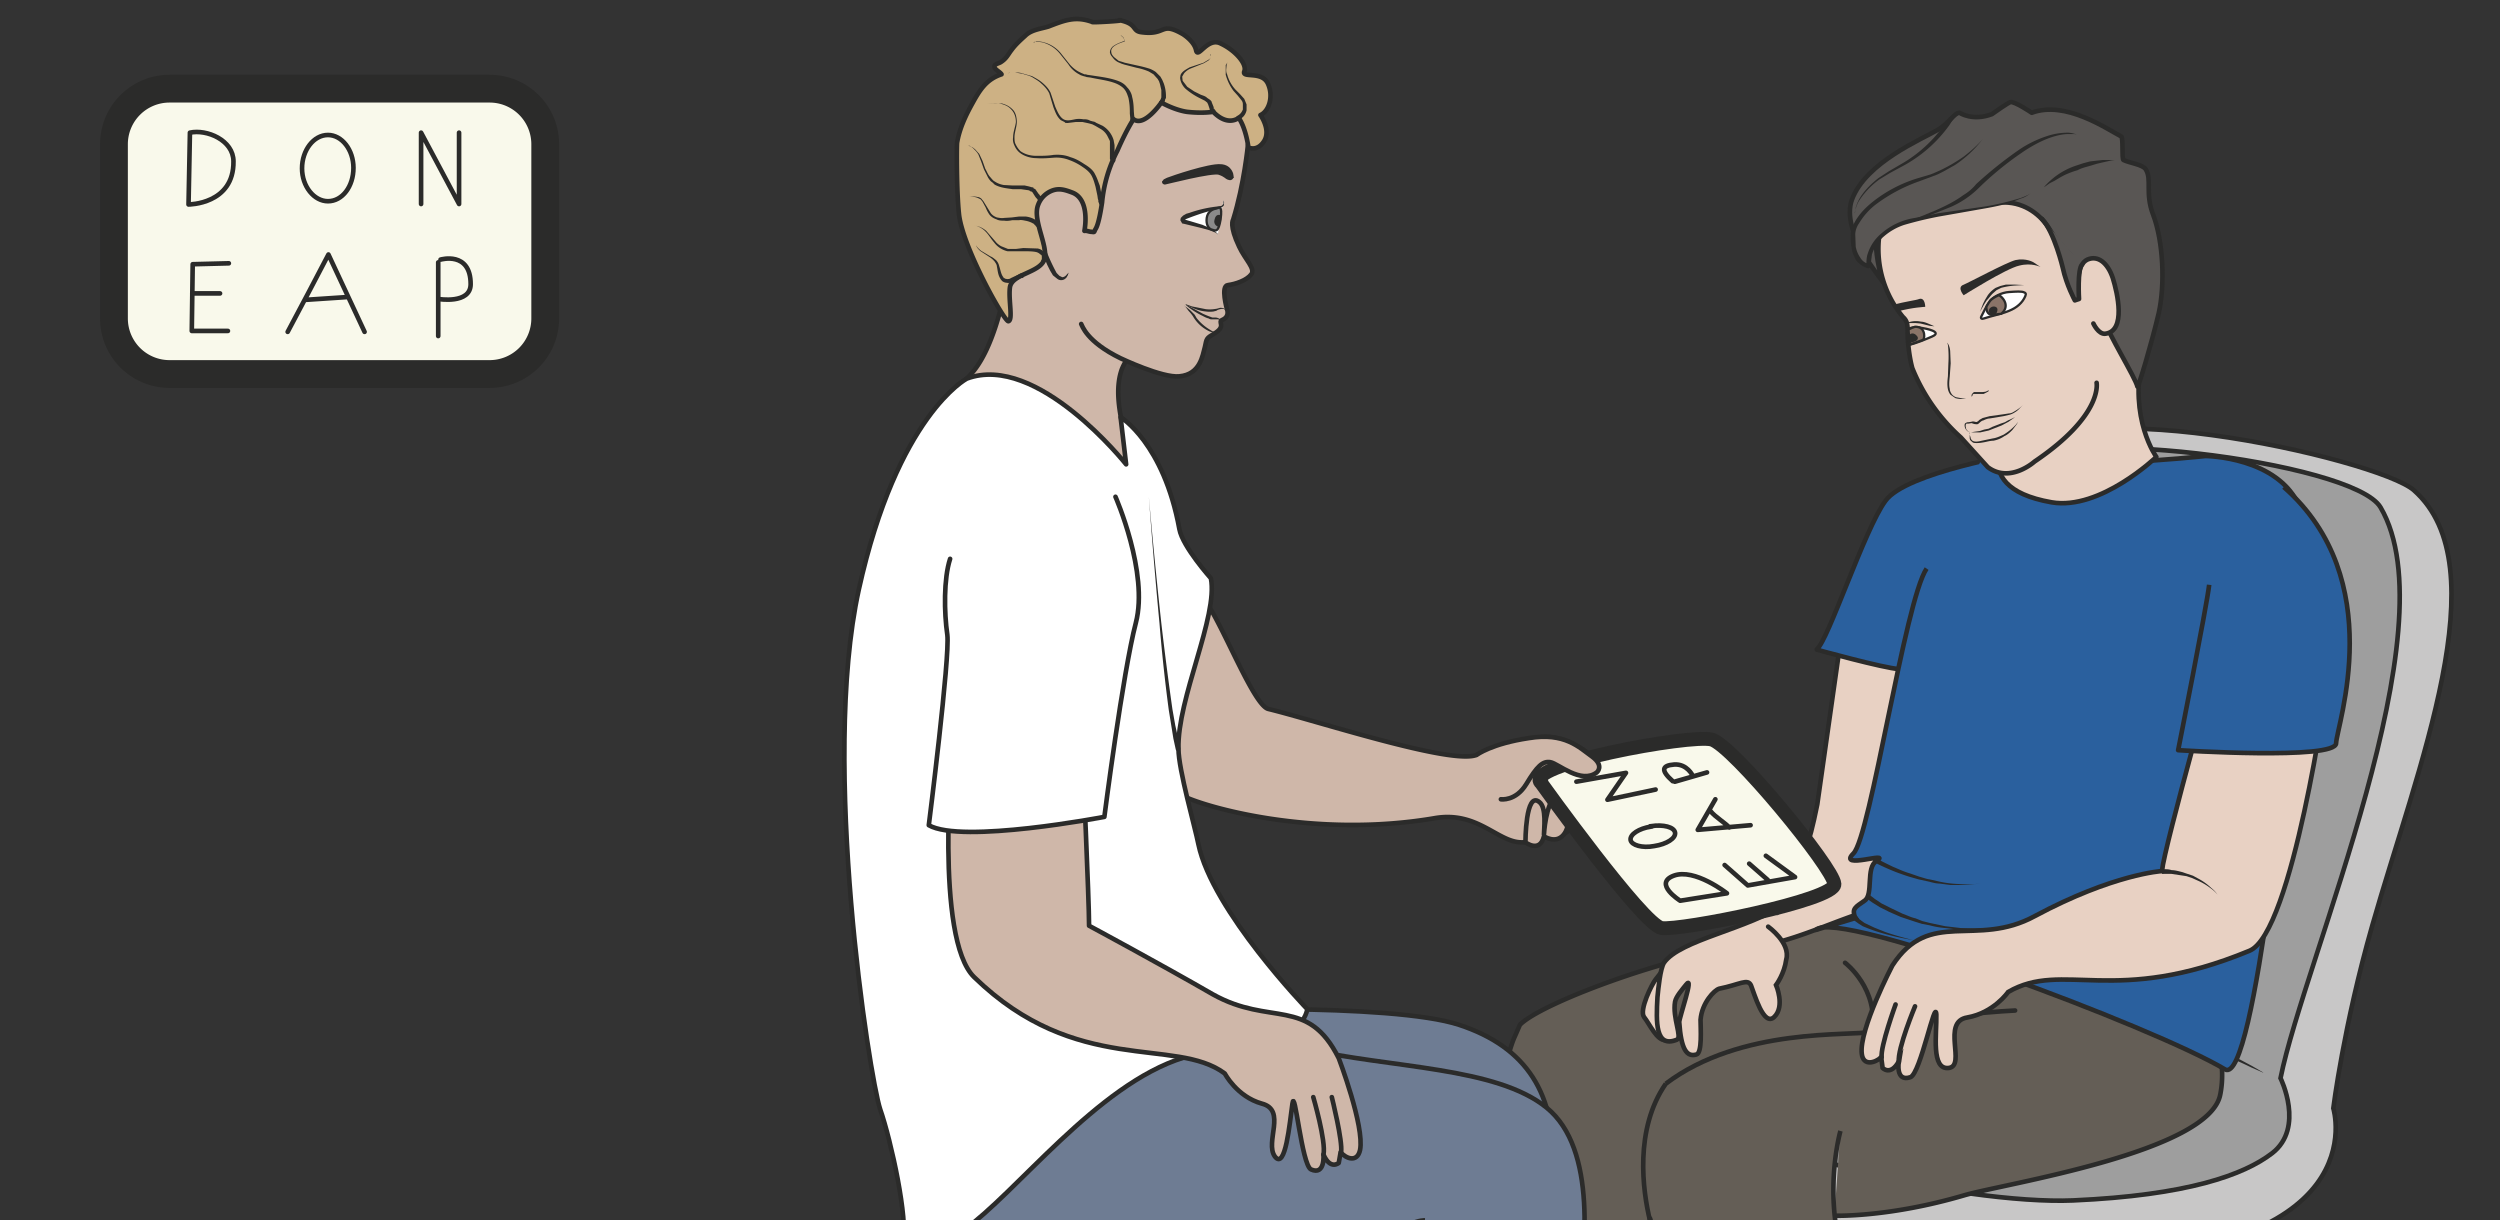 <svg xmlns="http://www.w3.org/2000/svg" viewBox="0 0 674.6 329.3"><rect x="0" y="0" width="674.6" height="329.3" fill="#333333" stroke="none"/><defs><clipPath id="a"><path d="M0 263.5h539.7V0H0v263.5z"/></clipPath><clipPath id="b"><path d="M0 263.5h539.7V0H0v263.5z"/></clipPath><clipPath id="c"><path d="M0 263.5h539.7V0H0v263.5z"/></clipPath><clipPath id="d"><path d="M0 263.5h539.7V0H0v263.5z"/></clipPath><clipPath id="e"><path d="M0 263.5h539.7V0H0v263.5z"/></clipPath><clipPath id="f"><path d="M0 263.5h539.7V0H0v263.5z"/></clipPath><clipPath id="g"><path d="M0 263.5h539.7V0H0v263.5z"/></clipPath></defs><g clip-path="url(#a)" transform="matrix(1.25 0 0 -1.25 0 329.3)"><path d="M417.2-99.6c-4.1 6 8.2 12 8.2 21.5v74.5c0 9.5 3.7 17.2 8.3 17.2h9.1c4.6 0 8.4-7.7 8.4-17.2v-74.5c0-9.5 10-20.3 6.1-23.8" fill="#5c5c5b"/><path d="M417.2-99.6l-.4.6c-.2.4-.5 1-.5 2s.4 2 1 3.2c.6 1.2 1.5 2.4 2.5 3.8l3.2 4.6c1 1.8 2 3.8 2.2 6.2v3.6a9168.4 9168.4 0 000 12.3l-.2 39.9V-1c.4 3.8 1.2 7.8 3.3 11.2.5.9 1.1 1.7 1.9 2.4.8.6 1.7 1.2 2.8 1.3l.8.1H443.3c.3 0 .5 0 .8-.2.3 0 .6-.1.8-.3 2-1 3.1-2.7 4-4.4a28 28 0 002.7-11.4v-22.5l-.2-39.9V-73v-3.9a20.5 20.5 0 012-10l2.3-5c1.4-3.1 2.5-5.6 2.5-7.5 0-1-.2-1.6-.4-2l-.5-.5.5.5c.2.4.5 1 .4 2 0 1.8-1.2 4.3-2.7 7.4l-2.3 5.1a20.9 20.9 0 00-2.2 10v4l-.1 8.3-.2 39.9v22.4a27 27 0 01-2.6 11c-.9 1.7-2 3.3-3.6 4-.2.2-.4.2-.6.2l-.3.1h-.4l-.3.1h-9.7a5 5 0 01-2.4-1.2 9.7 9.7 0 01-1.7-2.1c-2-3.2-2.8-7-3.1-10.8-.2-1.9-.1-3.8-.1-5.7v-5.6-11.1l-.2-40c0-5.7 0-11-.2-15.8-.3-2.5-1.2-4.5-2.3-6.3-1-1.7-2.3-3.2-3.3-4.6-1-1.3-2-2.6-2.5-3.7-.7-1.2-1-2.3-1-3.2 0-.9.2-1.6.4-2l.4-.6" fill="#2b2b2a"/><path d="M393.8 7.3s-14.1-35.4-12.5-40.8c1.6-5.4 60-23.8 74-21 14.2 2.8 9.5 42.9 16 49.2 0 0-14.4 5-15.3-.4-.9-5.5-1.5-38.1-9.5-35.6-8 2.6-50.4 9.7-46 20.7 4.3 11 11.3 28.5 1.8 30.1-9.6 1.6-8.5-2.2-8.5-2.2" fill="#9e9e9e"/><path d="M393.8 7.3s-14.1-35.4-12.5-40.8c1.6-5.4 60-23.8 74-21 14.2 2.8 9.5 42.9 16 49.2 0 0-14.4 5-15.3-.4-.9-5.5-1.5-38.1-9.5-35.6-8 2.6-50.4 9.7-46 20.7 4.3 11 11.3 28.5 1.8 30.1-9.6 1.6-8.5-2.2-8.5-2.2z" stroke="#2b2b2a" stroke-miterlimit="10" fill="none"/><path d="M433 42.6l-39.3-7-17.6-9.5c-3.7-10.8 6.5-34.6 67.8-34.7 70-.1 59.8 32.8 59.8 32.8s2.2 17.7 8.4 39.4c9.7 34 27.6 77.5 9 94-7.6 6.8-79.8 23.3-86.5 5-7.8-21.5-1.5-120-1.5-120" fill="#c8c7c7"/><path d="M433 42.6l-39.3-7-17.6-9.5c-3.7-10.8 6.5-34.6 67.8-34.7 70-.1 59.8 32.8 59.8 32.8s2.2 17.7 8.4 39.4c9.7 34 27.6 77.5 9 94-7.6 6.8-79.8 23.3-86.5 5-7.8-21.5-1.5-120-1.5-120z" stroke="#2b2b2a" stroke-miterlimit="10" fill="none"/><path d="M434.6 162.5c6 9.6 73.5 1.4 79.3-8.6 15.3-26.1-16.4-97.4-21.6-123.2 0 0 5.3-10.7-1.8-16.2-6.1-4.7-18.3-9.1-43-10.2-23.1-1-81.1 11-70 24 11.2 13 43.7 17.9 43.7 17.9s4 101.2 13.4 116.3" fill="#9e9e9e"/><path d="M434.6 162.5c6 9.6 73.5 1.4 79.3-8.6 15.3-26.1-16.4-97.4-21.6-123.2 0 0 5.3-10.7-1.8-16.2-6.1-4.7-18.3-9.1-43-10.2-23.1-1-81.1 11-70 24 11.2 13 43.7 17.9 43.7 17.9s4 101.2 13.4 116.3z" stroke="#2b2b2a" stroke-miterlimit="10" fill="none"/><path d="M488.5 31.9L486 33a102.1 102.1 0 01-11.3 4.7l-5.2 1.6A3519.3 3519.3 0 01464 41l-6 1.2-2.9.5-3 .4c-2 .3-3.9.4-5.8.5-1.9.2-3.7.2-5.4.2h-4.9l-4.2-.3-3.1-.5a45180 45180 0 000 .2l3.1.6 4.1.5 2.4.2h2.6l2.7.1h2.8c1.9-.2 3.9-.3 5.8-.6l3-.3 3-.5 6-1.3 2.9-.8 2.8-.8 5.2-1.9a92 92 0 004.5-1.8l3.8-1.8 2.8-1.5 2.4-1.4" fill="#2b2b2a"/></g><g clip-path="url(#b)" transform="matrix(1.25 0 0 -1.25 0 329.3)"><path d="M117.7 194.7a12 12 0 00-12-12H36.6a12 12 0 00-12 12v37.6a12 12 0 0012 12h69.1a12 12 0 0012-12v-37.6z" fill="#f9f9eb"/><path d="M117.7 194.7a12 12 0 00-12-12H36.6a12 12 0 00-12 12v37.6a12 12 0 0012 12h69.1a12 12 0 0012-12v-37.6z" stroke="#2b2b2a" stroke-miterlimit="10" stroke-width="6" fill="none"/><path d="M398.6 134l-6.3-44.2c-2-9.9-2.7-9.8-6.6-21.3-1-3-12.5-6.2-11.1-8.3 1-1.5 14.3-2 16-3 4.1-2.5 9.8-3 13.1-.3 6.5 5 19.6 76.9 19.6 76.9l-24.7.1z" fill="#e8d1c3"/><path stroke-linejoin="round" d="M398.6 134l-6.3-44.2c-2-9.9-2.7-9.8-6.6-21.3-1-3-12.5-6.2-11.1-8.3 1-1.5 14.3-2 16-3 4.1-2.5 9.8-3 13.1-.3 6.5 5 19.6 76.9 19.6 76.9l-24.7.1z" stroke="#2b2b2a" stroke-miterlimit="10" fill="none"/><path d="M392.2 123.2s14.4-4 17.8-4.2c3.3-.2 26.4 46.6 26.4 46.6s-25-4.1-29.4-10.3c-4.5-6.1-12.4-30.3-14.8-32" fill="#2a609e"/><path stroke-linejoin="round" d="M392.2 123.2s14.4-4 17.8-4.2c3.3-.2 26.4 46.6 26.4 46.6s-25-4.1-29.4-10.3c-4.5-6.1-12.4-30.3-14.8-32z" stroke="#2b2b2a" stroke-miterlimit="10" fill="none"/><path d="M397.3 19.3s-2.8-9.8-.8-21.5c2.4-15 5.4-58.2 2.3-69.7-3.1-11.5-4-33.8-4-33.8s-8.3-1.8-10.5-2A74 74 0 00362-104s.3 3.7.8 5.6c.5 1.9 1.6 21 1.6 35.5 0 14.4-8.7 69.1-8.2 62.8.5-6.3.3-10-.1-21.7-.5-11.7-14.7-48.6-18.1-57.9-3.4-9.3 2.2-15.9-2.6-19.6-4.9-3.8-26.7-4.6-29.2-1.7-2.5 3 3.7 23.1 5 32.6 1.5 10.1 9.7 95.2 15.9 108.3l1 2.3c4.8 5 35.4 16 49 16.7 13.5.8 30 13 37 7.6 7-5.3 30.8-14.2 30.8-14.2 6.6-1.6 26.8 1.4 26.8 1.4s10.1-14 7.6-26.5C477 14.7 432.5 7.9 424 5.4 407.7.6 396 1 396 1" stroke="#2b2b2a" stroke-miterlimit="10" fill="#645e56"/><path d="M359.6 29.5c-6.8-9.8-5-23.1-3.4-29.6M404 40.7c-4.5-1-28.1 1.1-44.4-11.2" stroke="#2b2b2a" stroke-miterlimit="10" fill="none"/><path d="M404 40.7c13 3.8 31 4.6 31 4.6M398.3 55.6s7.4-5.6 5.8-15" stroke="#2b2b2a" stroke-linecap="round" stroke-miterlimit="10" fill="none"/><path stroke-linejoin="round" d="M430 168.7s12-.7 11-2.7c-2.5-5 35.1-1 35.1-1s15.8-.1 20.4-11.1c1.7-4-.8-39.3-1.2-40.9-1-4.1-8.4-84.4-15-80.4-15 9-83.6 34.8-88.3 30.1 10.5 3.1 8.5 2.6 8.5 2.6-.8 2 0 2.3 2 3.7 2 1.3.2 7.2 2.6 8.6 3.4 2.2-8.6-2-5 1.6 3.7 3.7 11.1 54.5 15.8 61.5" stroke="#2b2b2a" stroke-miterlimit="10" fill="#2a609e"/><path d="M405.3 78s1.3-.7 3.4-1.7c1-.4 2.2-1 3.6-1.4l2-.7c.8-.2 1.5-.5 2.3-.6l2.2-.5a23.3 23.3 0 014.2-.5h3.4l1.3.2 1 .2-1-.2-1.2-.2-1.6-.1-1.9-.1h-2l-2.3.3c-.7 0-1.5.2-2.2.4l-2.3.5-2.1.6a46.5 46.5 0 00-7.3 3l.5.9zM403.5 70.3l.3-.2.9-.7 1.5-1 2-1 2.5-1.2c.9-.3 1.8-.8 2.8-1l1.5-.6 1.6-.4 3.3-.7 3.4-.4 3.3-.1 3 .1c1 0 2 .2 2.8.3.8 0 1.6.1 2.3.3l1.7.4 1.5.3-1.5-.4-1.7-.4-2.3-.4c-.9 0-1.8-.3-2.8-.3l-3-.2h-3.3l-3.4.4c-1.2.1-2.3.3-3.4.6l-1.6.3-1.6.5-3 1-2.5 1.1-2 1-1.6 1-1 .7-.4.2.7.8zM414.3 60.3s-3.7.5-7.3 1.5a36.8 36.8 0 00-4.9 1.7l-.8.5-.7.5-.5.4.8.7.4-.4c0-.2.3-.3.5-.5l.7-.5 2.1-1 2.5-1c3.5-1.2 7.2-2 7.2-2" fill="#2b2b2a"/><path d="M479.8 125.4s-12.6-44.7-13.1-50c0 0-10.4-.6-27.4-9.7-12.8-7-22.7 1.8-30.8-10.7 0 0-7.2-13.8-6.6-19 .3-2.8 2.9-2 4.2-.8l.3-2.3s1.7-1.8 3.5 1.4c0 0-.8-4.5 2.5-3.4 2.2.8 5.4 17.4 5.6 13.5.1-4.1-1.2-12 2.7-11.5 3.8.5-1.7 10 4 10.9 5.7 1 8.8 5.5 8.8 5.5 11.9 6.9 22.9-3.2 52.1 8.9 9.3 3.8 16.7 57.3 16.7 57.3" stroke="#2b2b2a" stroke-miterlimit="10" fill="#e8d1c3"/><path stroke-linejoin="round" d="M409.2 46.6s-3.3-9.1-3-11.4M413.4 46.2s-3.8-9.1-3.5-12" stroke="#2b2b2a" stroke-linecap="round" stroke-miterlimit="10" fill="none"/><path d="M478.7 70.3s-.5.7-1.5 1.4a13 13 0 01-2.9 1.7l-1.1.5-1.2.4a693.2 693.2 0 01-3.3.5h-2v1h.6c.4 0 .9 0 1.5-.2.7 0 1.4-.2 2.2-.4l1.2-.4 1.2-.4 1.1-.6a12.5 12.5 0 002.8-2c1-.8 1.4-1.5 1.4-1.5" fill="#2b2b2a"/><path d="M360.4 55.8l-3-3.8c-.8-1-3.6-6.6-2.5-8.1 1.2-1.5 2.8-5.2 4.7-5 2 .3 2.7 3.8 1.5 5.3-1.3 1.6-2.5 4.3-.9 6.4 1.7 2 1.6 6 .2 5.2" fill="#e8d1c3"/><path d="M360.4 55.8l-3-3.8c-.8-1-3.6-6.6-2.5-8.1 1.2-1.5 2.8-5.2 4.7-5 2 .3 2.7 3.8 1.5 5.3-1.3 1.6-2.5 4.3-.9 6.4 1.7 2 1.6 6 .2 5.2z" stroke="#2b2b2a" stroke-linecap="round" stroke-miterlimit="10" fill="none"/><path d="M381.7 63.4s4.9-3.5 3.9-7.1c-.4-3.1-2.2-5.5-2.2-5.5s2-4.6-.4-6.9c-2.3-2.2-4.3 5.1-5 6.8-.7 1.6-2.4.2-6.9-.7-1-.3-3.7-3-4-6.7 0-1.8.4-7.2-.9-7.5-2.1-.6-3.3 1.1-3.7 7 0 1 3.3 10.4 1.5 8.1-.8-1-2.2-2.6-2.4-3.7-.6-3.5 1.6-7.7.4-8.2-4.7-1.9-4.5 3.8-4.2 9.2.2 2 .6 6.1 1.4 7.4 3.5 5 18.1 7.2 26.5 12.9" stroke="#2b2b2a" stroke-linecap="round" stroke-miterlimit="10" fill="#e8d1c3"/><path stroke-linejoin="round" d="M493 158.3c22.8-20 11.4-51.6 11.3-55.3 0-3.7-34.1-1.5-34.1-1.5s6.2 31.2 6.7 35.7" stroke="#2b2b2a" stroke-miterlimit="10" fill="#2a609e"/><path stroke-linejoin="round" d="M434 182.4s.5 1.6 2-3.6c1.1-4.2-1.1-6.5-1.1-6.5s-12.1-13.8 8-17.3c10.5-1.8 22.6 9.8 22.6 9.8s-6 8.2-3 21.7c1.8 8.4-4 16.5-4 16.5" stroke="#2b2b2a" stroke-linecap="round" stroke-miterlimit="10" fill="#e8d1c3"/><path stroke-linejoin="round" d="M452.6 180.8c0-.1 1.4-7-13.4-17 0 0-5.3-4.8-10.1-1.2l-5.8 6.4a40.3 40.3 0 00-10.5 15c-.7 2.6-1 5.9-1 7.5 0 1.7 0 2.6-1 3.5a23 23 0 00-5.2 16.9c1.2 9.2 2.6 17.9 4.6 18 4.1.5 27.7 9.5 36 1.1 0 0 7.9-5.8 13.2-26 0 0 1.8-10-.3-17.3" stroke="#2b2b2a" stroke-linecap="round" stroke-miterlimit="10" fill="#e8d1c3"/><path d="M425.3 170.2s-.3-.1-.6.2a1.6 1.6 0 00-.6 1.2c0 .1 0 .4.2.5.3.2.5.2.7.2l.6.1c.5.2 1-.2 1.2 0l.2.1.3.3.7.4 1.5.4 2.9.4 1.3.2c.4 0 .8.2 1.1.4a9 9 0 012 1.5l-.5-.5c-.3-.3-.7-.8-1.4-1.2a4 4 0 00-1.1-.5l-1.3-.3-3-.5c-.4 0-.9-.2-1.3-.4-.5-.1-.7-.4-1.2-.8-.3-.1-.6 0-.8 0l-.6.2-.6-.1h-.5c-.2-.2-.2-.6-.1-.9 0-.3.2-.5.3-.6.2-.2.3-.3.5-.3h.1M435.6 172.4l-.2-.5-1-1.3c-.4-.4-1-1-1.7-1.3a6 6 0 00-2.4-1c-.8 0-1.6-.3-2.4-.4a6 6 0 00-1.2-.1c-.4 0-.8 0-1 .3-.4.2-.5.6-.5.8v1.1l-.2.1h.1l.1-.5.2-.6c0-.3.2-.5.4-.7.5-.3 1.2-.2 2 0l2.4.5c.8.1 1.6.5 2.3.8a12.3 12.3 0 012.8 2.3l.3.5M420.3 189.4v.1l.3-.4c.2-.4.4-1 .4-1.7l.1-2.4-.2-2.8c-.1-1-.2-1.9 0-2.7 0-.4.2-.8.4-1.1.2-.3.5-.5.9-.7l1.6-.3h.6l-.6-.1c-.4 0-1 0-1.7.2l-1 .7c-.3.3-.5.8-.6 1.2-.2 1-.1 1.9 0 2.8l.1 2.8a22.7 22.7 0 01-.1 4l-.2.5M429.3 179.2v-.2l-.5-.3-.6-.3H426l-.2-.2v-.2l-.2-.2v.2c0 .1 0 .3.2.5l.3.3H427.4a5.7 5.7 0 011.3.1l.6.3" fill="#2b2b2a"/><path d="M425 170.1h.5l.5.1.7.1.7.1.9.3 1 .2.8.4 1.8.7.9.3.7.4 1.5.7-1.4-1-1.5-.8a368.3 368.3 0 00-2.8-1.1l-.9-.2-.9-.2H425" fill="#2b2b2a"/><path d="M466 195.8c1.4 6.2 1 15.5-1.2 21.3-1.8 4.7-.2 7.6-1.6 9.8-.6 1-3.6 1.4-4.8 2-.4.2 0 4.9-.5 5.1-3.1 1.6-12 7.8-19.3 5.1 0 0-3.7 2.5-4.6 2.3-.5-.1-4-2.6-4-2.6-4.2-1.6-7 .3-7 .3-1.1 0-2.2-2.2-4.7-3.7-3.4-2-15.5-7-18.5-15-2.6-7 6.5-17.3 6.6-17.8 0 0-4.5 14.3 2.4 15 3.2.2 3-2 6.6.2 3.6 2 14.8 2.2 18.2 1.9 4.4-.4 7.5-3.3 9.2-6.3 2-3.5 5.2-4.9 6-8.7 1-4.4 4.5-6.9 5.3-10 .9-3.2 6.9-12.8 7.3-14.7.1-.7 3.1 9.4 4.6 15.8" fill="#595654"/><path stroke-linejoin="round" d="M466 195.8c1.4 6.2 1 15.5-1.2 21.3-1.8 4.7-.2 7.6-1.6 9.8-.6 1-3.6 1.4-4.8 2-.4.2 0 4.9-.5 5.1-3.1 1.6-12 7.8-19.3 5.1 0 0-3.7 2.5-4.6 2.3-.5-.1-4-2.6-4-2.6-4.2-1.6-7 .3-7 .3-1.1 0-2.2-2.2-4.7-3.7-3.4-2-15.5-7-18.5-15-2.6-7 6.5-17.3 6.6-17.8 0 0-4.5 14.3 2.4 15 3.2.2 3-2 6.6.2 3.6 2 14.8 2.2 18.2 1.9 4.4-.4 7.5-3.3 9.2-6.3 2-3.5 5.2-4.9 6-8.7 1-4.4 4.5-6.9 5.3-10 .9-3.2 6.9-12.8 7.3-14.7.1-.7 3.1 9.4 4.6 15.8z" stroke="#2b2b2a" stroke-linecap="round" stroke-miterlimit="10" fill="none"/><path d="M429.5 198.3c-.7-.9-1.3-2.2-1.8-3.2-.2-.4.1-.6.6-.4 1.8.6 3.6.9 5.3 1.6 1.8.7 3 1.8 3.6 3.2.1.3.2.5 0 .7l-.2.1c-.5.3-1.8.2-3.3.1-1.6-.1-3.4-1-4.2-2" fill-rule="evenodd" stroke="#2b2b2a" stroke-miterlimit="10" stroke-width=".5" fill="#fff"/><path d="M412.1 189c1.5.3 3.6 1.2 5 1.8 2.3 1-1.2 1.7-2.5 1.9 0 0-1.2.4-2.8-.3 0 0 .2-.7.2-1.7-.1-1 .1-1.8.1-1.8" fill-rule="evenodd" fill="#fff"/><path stroke-linejoin="round" d="M412.1 189c1.5.3 3.6 1.2 5 1.8 2.3 1-1.2 1.7-2.5 1.9 0 0-1.2.4-2.8-.3 0 0 .2-.7.2-1.7-.1-1 .1-1.8.1-1.8z" stroke="#2b2b2a" stroke-miterlimit="10" stroke-width=".5" fill="none"/><path d="M431.1 195.6s-2.3-.9-2.3 1.6c0 0 .5 1 1 1.5a6 6 0 001.7 1c.3 0 2.8-2.1.5-4l-.9-.1z" fill-rule="evenodd" fill="#8a7468"/><path stroke-linejoin="round" d="M431.1 195.6s-2.3-.9-2.3 1.6c0 0 .5 1 1 1.5a6 6 0 001.7 1c.3 0 2.8-2.1.5-4l-.9-.1z" stroke="#2b2b2a" stroke-linecap="round" stroke-miterlimit="10" stroke-width=".5" fill="none"/><path d="M431.2 196.6c0 .6-.7.8-1.2.6-.5-.2-.8-.7-.6-1.2.4-.7.7-.5 1.3-.4.3 0 .5.7.5 1" fill-rule="evenodd" fill="#2b2b2a"/><path d="M415.2 190.2c.2.2.3 1 0 1.7-.4 1.1-1.8 1-1.8 1s-1.3-.4-1.4-.7l.1-1.2.3-1.9 2.8 1z" fill-rule="evenodd" fill="#8a7468"/><path stroke-linejoin="round" d="M415.2 190.2c.2.2.3 1 0 1.7-.4 1.1-1.8 1-1.8 1s-1.3-.4-1.4-.7l.1-1.2.3-1.9 2.8 1z" stroke="#2b2b2a" stroke-linecap="round" stroke-miterlimit="10" stroke-width=".5" fill="none"/><path d="M439 206.8s-1.6 1-3.9.5c-2-.5-10.1-4.9-11.4-5.4-1.2-.6.2-2.2.2-2.2s9.2 5.8 12 6.4c2.7.7 4.6-.3 4.6-.3l-1.5 1zM409.3 196.5v.2l-.7.9c2.8.8 5 1 5.7 1.3 1.3.4 1.3-1.7 1.3-1.7s-2.7-.1-6-1l-.3.3M411.9 190c.1-.6.9-.5 1.4-.3.6.2.9.7.6 1.1-1 1.4-2.3.3-2-.8" fill-rule="evenodd" fill="#2b2b2a"/><path d="M437 201.9l-2-.1a15.8 15.8 0 01-3-.5l-1-.5-.8-.7a7 7 0 01-.7-.8l-.7-.8-.5-.8-.9-1.6.7 1.8.4.8.6 1a6.2 6.2 0 001.7 1.6l1 .4 1.2.3h2l2-.1M417.6 193l-1 .1-2 .5-1.1.1h-1-.6l.2.2.4.1a5 5 0 002.2 0c.7 0 1.5-.4 2-.6l.9-.4" fill="#2b2b2a"/><path d="M428 233.4s-4.6-6-12.6-8.4c-8-2.4-15-7.7-15.4-12-.4-6.5 3.4-7 3.4-7s-.7 5 5.3 8.3c6 3.4 24.7 3.6 29.8 7.5" fill="#595654"/><path d="M428 233.4a24.7 24.7 0 00-6-5.6l-2.5-1.4-1.2-.6-1.3-.5-2.7-1a34.8 34.8 0 01-9.5-5.1 14.6 14.6 0 01-3.5-4c-.5-.7-.8-1.6-.8-2.4l.1-2.6a6 6 0 011-2.4c.4-.7 1.1-1.2 1.8-1.3l-.5-.6c0 1 0 2 .3 2.8a9.4 9.4 0 003 4.4 14.2 14.2 0 007.2 3.3l5 1 10.3 1.5a59 59 0 017.5 1.8c.8.3 1.6.6 2.3 1.1-.7-.5-1.4-1-2.2-1.2l-2.5-1a59 59 0 00-5-1.1l-10.2-1.8a78.9 78.9 0 01-7.5-1.8 12.7 12.7 0 01-4.3-2.4 8.4 8.4 0 01-2.7-4l-.3-2.4a.5.5 0 00-.5-.6c-1.1.3-2 1-2.6 1.7-.5.9-.9 1.8-1 2.8-.2 1-.2 2-.2 2.8 0 1 .5 2 1 2.9 1 1.7 2.3 3 3.8 4.2a29.4 29.4 0 009.8 5.1l2.7.8 1.2.5 1.3.6a35.4 35.4 0 014.7 2.8c1.4 1.1 2.8 2.3 4 3.7" fill="#2b2b2a"/><path stroke-linejoin="round" d="M448.6 202s-.3 4.3 2 5.4c2.3 1 4.4-.7 5.5-4 1-3.2 2.9-11.4-1.6-12-1.5-.2-2.6 2.2-2.6 2.2" stroke="#2b2b2a" stroke-linecap="round" stroke-miterlimit="10" fill="#e8d1c3"/><path d="M412 215.6a3410.1 3410.1 0 006 2.5c1.8.8 3.9 1.8 5.8 3.2 1 .6 2 1.4 2.8 2.4a86 86 0 009.1 7.3c2 1.4 4.2 2.4 6 3 2 .7 3.7.8 4.8.8a6.4 6.4 0 001.8-.4l-.5.1h-1.3c-1.1 0-2.7-.3-4.5-1-1.8-.7-3.8-1.8-5.8-3.2a68.2 68.2 0 01-8.9-7.3 20.2 20.2 0 00-6.1-4.2l-3-1.2-2.5-1-2-.5-1.7-.5" fill="#2b2b2a"/><path stroke-linejoin="round" d="M449.5 206.4c-1.1-1-.7-7.5-.7-7.5l-.9-.3s-1.8 3.3-2.6 7c0 0-1.8 7.7-4.5 10.6" stroke="#2b2b2a" stroke-linecap="round" stroke-miterlimit="10" fill="#595654"/><path d="M456.5 228.9l-.7-.1-1.8-.4-1.3-.3-1.3-.4c-1-.3-2-.5-2.9-1a17.8 17.8 0 01-2.7-1 17 17 0 01-1.3-.7l-1-.6-1-.5-.7-.5-.6-.4a15.6 15.6 0 007 4.7l1.5.5 1.5.4 2.7.3h2.6M421.5 237.5l-.7-1.1a29.6 29.6 0 00-10.4-9l-2.4-1.3-2.3-1.4a17.3 17.3 0 01-4.5-4.8 9 9 0 01-.8-2.3v-.3a58 58 0 00.2 1.3 9 9 0 001.5 3c.8 1.1 2 2.3 3.4 3.4l2.3 1.5 2.4 1.4a29 29 0 0110.5 10.1c.1.2.4.3.7.2.2-.1.3-.4.2-.7z" fill="#2b2b2a"/><path stroke-linejoin="round" d="M62.1 191.8l4.4 8.3 4.4 8.4 7.8-16.7M65.8 198.7l9 .6" stroke="#2b2b2a" stroke-linecap="round" stroke-miterlimit="10" fill="none"/></g><g clip-path="url(#c)" transform="matrix(1.25 0 0 -1.25 0 329.3)"><path d="M252.2 44.6c-.9 1 48.3 2.4 62.8-2.4 14.6-4.8 21-15 20.2-31.1-.9-16-10-93.7-6.5-98.9 3.4-5.2-12.3-17.2-30.2-13.6-18 3.6-10.6 6.6-10.6 6.6s15.4 108 8.4 113.2c-7 5.2-35 15.7-44.1 26.2" fill="#6e7c93"/><path stroke-linejoin="round" d="M252.2 44.6c-.9 1 48.3 2.4 62.8-2.4 14.6-4.8 21-15 20.2-31.1-.9-16-10-93.7-6.5-98.9 3.4-5.2-12.3-17.2-30.2-13.6-18 3.6-10.6 6.6-10.6 6.6s15.4 108 8.4 113.2c-7 5.2-35 15.7-44.1 26.2z" stroke="#2b2b2a" stroke-miterlimit="10" fill="none"/></g><g clip-path="url(#d)" transform="matrix(1.25 0 0 -1.25 0 329.3)"><path d="M260.6-80.6c0-6.7-3.5-6-7.8-6s-7.8-.7-7.8 4.4v78.1c0 8.3 3.5 13.6 7.8 13.6s7.8-5.3 7.8-12v-78.1z" fill="#8a8989"/><path d="M260.6-80.6c0-6.7-3.5-6-7.8-6s-7.8-.7-7.8 4.4v78.1c0 8.3 3.5 13.6 7.8 13.6s7.8-5.3 7.8-12v-78.1z" stroke="#2b2b2a" stroke-miterlimit="10" fill="none"/><path d="M305.3 1.5c2-8.5 0-15.3-1-18.4-.9-3-14.4-7.2-14.4-7.2-38.5-13.8-85.7 2-88.5 6.1-3 4.1-2.6 19-2.6 19s19.5-10.6 39.7-12.6c57.8-5.9 66.8 13.1 66.8 13.1" fill="#5c5c5b"/><path stroke-linejoin="round" d="M305.3 1.5c2-8.5 0-15.3-1-18.4-.9-3-14.4-7.2-14.4-7.2-38.5-13.8-85.7 2-88.5 6.1-3 4.1-2.6 19-2.6 19s19.5-10.6 39.7-12.6c57.8-5.9 66.8 13.1 66.8 13.1z" stroke="#2b2b2a" stroke-miterlimit="10" fill="none"/><path d="M305.6 0c0-8-23.7-14.5-53-14.5-29.1 0-53.8 7.5-53.8 15.5s24.7 13.5 53.9 13.5S305.6 8 305.6 0" fill="#737373"/><path stroke-linejoin="round" d="M305.6 0c0-8-23.7-14.5-53-14.5-29.1 0-53.8 7.5-53.8 15.5s24.7 13.5 53.9 13.5S305.6 8 305.6 0z" stroke="#2b2b2a" stroke-miterlimit="10" fill="none"/></g><g clip-path="url(#e)" transform="matrix(1.25 0 0 -1.25 0 329.3)"><path d="M340-109.8s-1.7 73.6.4 89.7c1.9 13.7 4.4 35.5-6.5 44.4s-33.6 8.5-52.4 12.8c-18.8 4.4-34 13.3-34 13.3s-46-36.6-48.7-39.3 3.9-14.5 12.8-15.9C234-8.2 251-4 271-3.2c17.8.8 26.7-2.5 26-4.7-.5-2 6.1-97.7-1.6-103.9 0 0 30 7 44.6 2" fill="#6e7c93"/><path stroke-linejoin="round" d="M340-109.8s-1.7 73.6.4 89.7c1.9 13.7 4.4 35.5-6.5 44.4s-33.6 8.5-52.4 12.8c-18.8 4.4-34 13.3-34 13.3s-46-36.6-48.7-39.3 3.9-14.5 12.8-15.9C234-8.2 251-4 271-3.2c17.8.8 26.7-2.5 26-4.7-.5-2 6.1-97.7-1.6-103.9 0 0 30 7 44.6 2z" stroke="#2b2b2a" stroke-miterlimit="10" fill="none"/><path stroke-linejoin="round" d="M218.8 212.8s-2.2-26.8-11.7-32.2c-3.2-1.8 3.6-8 4.8-10.8a97.8 97.8 0 0113.5-21c3.3-2.2 23.6 2.6 22.6 5.4-3.9 10.7-8.2 21.9-6 29 1 3.5 7.1 10.3 7.1 10.3" fill-rule="evenodd" stroke="#2b2b2a" stroke-linecap="round" stroke-miterlimit="10" fill="#cfb7a9"/><path stroke-linejoin="round" d="M233.4 193.5c.2-.3 1.1-3.8 8.5-7.4 0 0 9-4.3 12.7-3.9 4.5.4 5 4.5 5.5 6.3.4 1.9.3 1.9 2 2.9 2.8 1.7.6 2.5 1.8 3 1.6.7 1 2.2 1 2.2s-1.5 5.2.2 5.3c1.6.2 4 1 5 2.3 1 1.2-1.3 3.2-2.6 6-2.2 4.6-1.3 5.8-1.3 5.8 2.4 7.7 3.2 16.2 3.2 16.2s6.6 18.5-26.9 17.6c-19.8-.5-26.8-21-27.4-31.2-.3-6.3 2.6-11.6 2.8-16.7" stroke="#2b2b2a" stroke-linecap="round" stroke-miterlimit="10" fill="#cfb7a9"/><path d="M244.7 237.7s-1.4-2-3.5-6.8a30.2 30.2 0 01-3.3-11.2c-.2-1.3-.7-4.6-1.4-5.7-.4-.7-.1-.7-.9-.6-.5 0-1 .3-1.5.2.5 2.9.4 7.2-2.7 8.3-1.6.6-2.9 1-4.5.3a5.2 5.2 0 01-2.8-3c-1.3-3.3 2.4-9.2 1.3-11.9-1.1-2.8-7.1-3-7.4-6-.3-2.7.7-6.9-.3-7.2-.8-.3-10.1 16.3-10.7 23.3-.5 4.9-.5 14-.4 15.2.5 3 1.8 5.8 3.3 8.5 1.6 2.9 3 5.2 6.3 6.3-.3.5-1.4 1-1.5 1.5-.2.7.8.8 1.3 1.1 1.3.8 1.6 1.7 2.4 2.7.8 1.1 1.9 2.1 2.9 3 1.3 1.3 3.3 1.5 5 2 3.6 1.4 5.9 2.3 9.5 1-.4-.2 8 .3 5.8.4 4-.8 2.7-2.3 4.7-2.6 5.6-.8 4.1 2.4 9-.4 0 0 2.5-1.5 2.9-3.5.4-2 2.5 3 5.4 1.4 3-1.4 5.7-4.4 5-6-.5-1.5 3.8.2 5.1-2.6 1.3-2.8.2-6-1.6-6.8 0 0 2.3-3.2.8-5.6-1.5-2.4-3.4-1.4-3.4-1.4s-.5 4.1-2.1 6.4c0 0-2.3-2-5.5 1.3 0 0-2.3-.4-5.7 0-2.7.4-5.5 2-5.5 2s-3.7-5.4-6-3.6" fill="#cdb184"/><path stroke-linejoin="round" d="M244.7 237.7s-1.4-2-3.5-6.8a30.2 30.2 0 01-3.3-11.2c-.2-1.3-.7-4.6-1.4-5.7-.4-.7-.1-.7-.9-.6-.5 0-1 .3-1.5.2.5 2.9.4 7.2-2.7 8.3-1.6.6-2.9 1-4.5.3a5.2 5.2 0 01-2.8-3c-1.3-3.3 2.4-9.2 1.3-11.9-1.1-2.8-7.1-3-7.4-6-.3-2.7.7-6.9-.3-7.2-.8-.3-10.1 16.3-10.7 23.3-.5 4.9-.5 14-.4 15.2.5 3 1.8 5.8 3.3 8.5 1.6 2.9 3 5.2 6.3 6.3-.3.5-1.4 1-1.5 1.5-.2.7.8.8 1.3 1.1 1.3.8 1.6 1.7 2.4 2.7.8 1.1 1.9 2.1 2.9 3 1.3 1.3 3.3 1.5 5 2 3.6 1.4 5.9 2.3 9.5 1-.4-.2 8 .3 5.8.4 4-.8 2.7-2.3 4.7-2.6 5.6-.8 4.1 2.4 9-.4 0 0 2.5-1.5 2.9-3.5.4-2 2.5 3 5.4 1.4 3-1.4 5.7-4.4 5-6-.5-1.5 3.8.2 5.1-2.6 1.3-2.8.2-6-1.6-6.8 0 0 2.3-3.2.8-5.6-1.5-2.4-3.4-1.4-3.4-1.4s-.5 4.1-2.1 6.4c0 0-2.3-2-5.5 1.3 0 0-2.3-.4-5.7 0-2.7.4-5.5 2-5.5 2s-3.7-5.4-6-3.6z" stroke="#2b2b2a" stroke-linecap="round" stroke-miterlimit="10" fill="none"/><path d="M267 238.4c.1 0 .2 0 .5.3.3.2.6.6.8 1.1v1c0 .3 0 .6-.3 1l-.8 1-.9 1a10.3 10.3 0 00-1.7 3.5v2.1l.4.6.3.4h0l-.3-.4a2 2 0 01-.2-.6l-.1-1c0-.3 0-.6.2-1a8 8 0 011.8-3.3l1-1 .9-1 .5-1.2v-1.3c-.2-.8-.6-1.3-1-1.6l-.5-.5a.5.5 0 00-.5.9M261.5 239l-.1.2-.2.4-.1.4-.3.9-.1.2s0 .1 0 0l-.1.2-.5.4-1.2.6a14.6 14.6 0 00-3 2 4 4 0 00-1 1.6c-.1.3-.2.7-.1 1 0 .4.2.7.5 1 .4.4 1 .7 1.5 1l3 1 1 .6c.4.2.6.5.6.8v.3l-.2.2-.2.2.2-.2.1-.2.1-.3c0-.3-.2-.6-.5-.9l-1-.6-3-1.2a4 4 0 01-1.3-1l-.4-.7.1-.9 1-1.3 1.5-1 1.4-.7c.5-.2 1-.3 1.4-.7l.6-.4.1-.1.2-.2.1-.3.4-1v-.3c.1-.1.1 0 .1 0l.1-.2a.5.5 0 10-.7-.7M237.3 219.4l-.2.5v.3l-.1.3-.1.7-.4 1.9c-.2.7-.4 1.5-.8 2.3-.4.8-1.1 1.4-2 2a12 12 0 01-2.9 1.5c-1 .4-2.2.6-3.3.5-1.3-.1-2.5-.2-3.8-.1-1.2 0-2.6.4-3.6 1.2-.5.4-.9 1-1.1 1.5-.3.6-.4 1.2-.3 1.8 0 1.2.5 2.3.6 3.3 0 1-.3 2-1 2.7-.6.7-1.4 1-2.1 1.2a7 7 0 01-2 .2l-1.2-.2-.4-.1.4.1 1.3.2 2-.1c.7-.2 1.5-.5 2.2-1.2.7-.6 1-1.7 1-2.8 0-1-.5-2.2-.5-3.3 0-.5 0-1.1.3-1.6.3-.6.6-1 1-1.4 1-.7 2.2-1 3.4-1 1.3 0 2.5 0 3.7.2 1.3.1 2.5 0 3.7-.5 1.1-.3 2.1-.9 3-1.5 1-.6 1.9-1.3 2.3-2.2.5-.9.7-1.7 1-2.4l.4-2 .1-.7v-.3l.1-.1.1-.3.1-.1a.5.5 0 10-.9-.5M239.8 228.8l-.2.3V233l-.5 1c-.3.6-.8 1.2-1.5 1.6l-1.2.7-.6.3-.7.2-1.4.3h-1.5l-1.6-.2a2 2 0 00-.4 0h-.2l-.2.2-.8.4c-.9.8-1.2 1.8-1.6 2.8l-.9 3c-.4.8-1 1.5-1.7 2.1-.6.6-1.4 1-2 1.4-.8.4-1.5.5-2 .7l-1.7.3h-1c-.3 0-.4-.2-.4-.2l.3.2h1c.5 0 1.1 0 1.7-.2l2.1-.6c.7-.4 1.5-.8 2.2-1.4.7-.6 1.4-1.3 1.8-2.2l1-3c.4-.9.8-1.9 1.5-2.5.8-.7 1.8-.4 2.8-.2a5 5 0 001.7 0c.5 0 1 0 1.5-.3l.7-.2c.3 0 .5-.2.7-.3l1.3-.6a5.4 5.4 0 002.4-3.1l.2-1.1v-2.6-.3a.5.5 0 10-.8-.5zM244 237.5v.4l-.1 1c0 .9 0 2-.3 3.4-.2.6-.4 1.3-.9 1.9-.4.5-1.2 1-2 1.3-1.6.6-3.5.8-5.3 1.2l-.8.1-.3.1-.4.1-.6.2-.7.4c-.8.5-1.5 1.2-2 2l-1.6 2a7.3 7.3 0 01-4 2.7l-.7.1h-1l-.3-.1h.3l.4.2h.6l.7-.1.7-.2a7.1 7.1 0 003.5-2.5l1.6-2a7 7 0 012-1.7l.6-.3.7-.3h.3l.3-.1.7-.1c1.9-.3 3.8-.5 5.6-1.1.9-.3 1.7-.7 2.3-1.5.6-.6 1-1.4 1.1-2.1.4-1.5.3-2.7.4-3.5a6 6 0 01.2-1.3.5.5 0 00-1-.2M250.4 241.7c0 .2.3.4.2.5l.1.2v1.6l-.3 1.3-.2.6-.3.5-.9 1-1 .6a12.5 12.5 0 01-2.6.8l-2.7.7-.6.2-.7.3c-.4.2-.8.5-1.1.9l-.4.5a2 2 0 00-.3.7c0 .6.3 1 .6 1.3.8.6 1.7.9 2.5 1.2 0 .3-.1.6-.4.9l-.4.3h-.5.5c.2 0 .3-.2.5-.3.2-.2.3-.6.4-1-.9-.3-1.8-.6-2.5-1.2-.3-.3-.5-.7-.4-1.1 0-.4.3-.8.6-1.1l1-.8.7-.2.6-.2 2.7-.6a26.7 26.7 0 002.7-.7 6 6 0 001.3-.7l1-1 .4-.7.3-.7a8.1 8.1 0 00.5-2.8v-.4l-.2-.4c0-.4-.2-.5-.3-.7a.5.5 0 10-.9.4zM224 220.3l-.1.2a2.7 2.7 0 00-.5.6l-.5.8-.2.2c-.1 0 0 0 0 0h-.2c-.2.2-.5.3-.7.3l-1.4.2h-1.8c-1.3.2-2.7.3-3.9 1l-.4.4-.4.3a5 5 0 00-.6.8l-.9 1.8-.6 1.7-.6 1.5a5 5 0 01-.8 1l-.4.4-.4.3-.6.2h-.3.3c.1 0 .4 0 .6-.2l.4-.2.5-.4.9-1 .7-1.5.6-1.7c.3-.5.5-1.1.9-1.6l.6-.7.3-.3.5-.3c.5-.3 1.1-.5 1.7-.6l1.9-.1h2.6l.9-.2.7-.2h.2l.1-.1v-.1l.4-.2.7-1 .2-.2.1-.2.2-.1c.2-.2.3-.5 0-.7s-.4-.3-.6-.1M223.5 214.8l-.2.1c0 .2-.1.2-.3.3-.3.2-1 .5-1.7.6-.4.1-1 .2-1.3.1h-1.5c-.5-.1-1.1-.2-1.7-.1-.5 0-1.2 0-1.7.3-.6.2-1.1.5-1.5 1a7 7 0 00-.8 1.5l-.7 1.3-.4.5-.6.3c-.7.3-1.5.3-2 .3.5 0 1.2.1 2-.1.3 0 .5-.2.7-.3l.5-.6.8-1.3.8-1.3c.4-.5.8-.7 1.3-.9.6-.1 1-.2 1.6-.1l1.6.1 1.6.2h1.4c.9-.1 1.6-.4 2.1-.7l.6-.4.1-.2a.5.5 0 10-.7-.6M224.9 207.4a133 133 0 000 .6c0 .2 0 .4-.3.5a2 2 0 01-.8.5c-.8.2-1.8.2-2.8.2h-3.5a5 5 0 00-2.9 1.9c-.7.8-1.2 1.7-1.8 2.3a4.8 4.8 0 01-2.5 1.4l.8-.2a5 5 0 001.8-1l2-2.3c.3-.4.7-.7 1.2-1l1.5-.6h1.7l1.6.2 3.1-.1c.5-.1.9-.3 1.2-.6.4-.3.6-.7.6-1 .1-.3.1-.6 0-.8v-.2a.5.5 0 10-1 .1M220.6 203.5h-.1l-.4-.2c-.3-.2-.8-.5-1.5-.7-.4-.2-.8-.3-1.3-.2a1.7 1.7 0 00-1 .4l-.3.4c-.6.9-.6 1.8-.8 2.7 0 .4-.3.8-.5 1.1a5 5 0 01-1 .9l-2 1.3c-.5.4-.9.9-1 1.3l-.2.6.2-.6c.2-.4.6-.8 1.1-1.2l2-1.2c.5-.2.8-.5 1.2-.8.3-.3.6-.8.7-1.3.3-.9.4-1.8.9-2.4l.1-.2h.2v-.1l.5-.1c.2 0 .6 0 .8.2l1.5.7a4.8 4.8 0 00.6.3.5.5 0 10.4-1" fill="#2b2b2a"/><path d="M230.7 204.6l-.2-.6-.3-.5c-.2-.2-.4-.4-.8-.5-.4-.1-.8 0-1.1.2l-1 .8-.6 1-.5 1c-.7 1.4-1 3-1.2 4.1-.2 1.2-.1 2-.1 2l.6-1.8a41.2 41.2 0 012.6-5.8l.6-.6.6-.3c.4 0 .8.3 1 .6l.4.4" fill="#2b2b2a"/><path d="M265.8 225.5s-.2 1.9-2.3 2c-2.5.2-10.4-2.5-11.4-2.9-1.1-.5-.7-.5-.6-.5.1 0 10.1 2.6 11.7 2.1 1.5-.5 1.6-1 2.1-1.1.5-.2.5.2.5.4" fill-rule="evenodd" fill="#2b2b2a"/><path d="M265.8 225.5s-.2 1.9-2.3 2c-2.5.2-10.4-2.5-11.4-2.9-1.1-.5-.7-.5-.6-.5.1 0 10.1 2.6 11.7 2.1 1.5-.5 1.6-1 2.1-1.1.5-.2.5.2.5.4z" stroke="#2b2b2a" stroke-miterlimit="10" fill="none"/><path d="M264.1 220.2s.5-1.3-1-1.5a28 28 0 01-7.7-2.4c-.4-.8.4-.8.4-.8s6.3-1.3 7.1-2.7" fill="#fff"/><path d="M264.1 220.2c.1-.2.2-.5.1-.7v-.4l-.3-.3c-.2-.2-.5-.2-.7-.3l-.7-.2-2.7-.8a56.9 56.9 0 01-3.9-1.4s0-.1 0 0l-.1-.2-.1.1h.2l3.7-1.1c.6-.3 1.3-.5 1.8-.9l.9-.5.3-.3c.2-.1.3-.3.3-.4l-.3.3-.4.2-1 .4-1.8.5-3.7.9-.5.1-.4.7.1.5.5.5.7.4.7.2a26.8 26.8 0 006.3 1.4l.6.1.2.2.2.3v.7M264.6 196.3l-.2.3c-.2.2-.6.2-1 .1a3 3 0 01-.6-.2c-.2-.2-.5-.2-.8-.3a6 6 0 00-1.7 0c-1.2.1-2.3.5-3.1.9-.8.3-1.3.7-1.3.7l1.4-.5 3-.6a7 7 0 011.7 0l.7.1.7.2c.4 0 .9-.1 1-.3l.2-.4M255.7 197.4l.3-.2.9-.7 1-1 .4-.7a10.5 10.5 0 013-2.6c.3-.2.6-.4.9-.4h.3l-.4-.1a3 3 0 00-1 .2 8 8 0 00-3.6 3.3 9 9 0 01-.9 1.1l-.6.8c-.2.2-.2.4-.3.3" fill="#2b2b2a"/><path d="M263.6 194.3l-.3.1-.4.1h-1.2c-.3 0-.5 0-.8.2-.5.1-1 .4-1.4.6a16.7 16.7 0 00-3.4 2.2l-.2.3 1.2-.7 2.6-1.4a23.5 23.5 0 012-.8h.6c.5 0 .8-.2 1-.3l.3-.3" fill="#2b2b2a"/><path d="M260.5 216.4c-.2-1.4.4-2.3 1-2.5 1-.3 1.5-.7 2 2.2.4 3.2-.3 2.5-1 2.3-.7-.1-1.8-.6-2-2" fill-rule="evenodd" fill="#8a8a8a"/><path d="M260.5 216.4c-.2-1.4.4-2.3 1-2.5 1-.3 1.5-.7 2 2.2.4 3.2-.3 2.5-1 2.3-.7-.1-1.8-.6-2-2z" stroke="#2b2b2a" stroke-miterlimit="10" stroke-width=".5" fill="none"/><path d="M263.4 217s-.9.4-1.2-.9c-.4-1.2.8-1.8 1-1.5 0 0 .4 2.4.2 2.4" fill-rule="evenodd" fill="#2b2b2a"/><path stroke-linejoin="round" d="M234.4 124.5c2.4-5 15.7-30.2 20.6-32.7 4.9-2.6 28.7-9.4 54.6-5 9.5 1.7 13.8-5.4 19.1-5.2 5.4.1 4.5 1.7 4.5 1.7s2.5-1.5 4.3 0l1.8 1.3s1.7-2 3.2.1c1.5 2.2 2 7.1 2 7.1s5.2.4 5.3 2.8c0 2.5-5.1 2.1-5.1 2.1s1.3.9-.4 2.8c-1.8 2-6.8 5.3-11.4 4.8a59.6 59.6 0 01-14.1-3.8c-5.3-2.3-34.7 7.4-45 9.9-3.6.8-12 23.9-15 24.6" stroke="#2b2b2a" stroke-linecap="round" stroke-miterlimit="10" fill="#cfb7a9"/><path d="M344.6 91.5c.3 4-.8 4.4-.8 4.4s-1.5 1-2.6-1.2c-1.2-2.3-3.3-9-2-10.2 1.4-1.1 4.7-1.7 5.4 7" fill="#cfb7a9"/><path stroke-linejoin="round" d="M344.6 91.5c.3 4-.8 4.4-.8 4.4s-1.5 1-2.6-1.2c-1.2-2.3-3.3-9-2-10.2 1.4-1.1 4.7-1.7 5.4 7z" stroke="#2b2b2a" stroke-linecap="round" stroke-miterlimit="10" fill="none"/><path d="M337.5 83.2c1.6 1.9.7 4.4 2 7.4 1.2 3-1.1 3.2-3.5 1.3-2.4-2-2.7-8.6-2.7-8.6 0 1.2.6 5.8-1 7-3 2.5-3-8.7-3-8.7s3.1-2.4 4 1.3c0 0 2.5-1.7 4.2.3" fill="#cfb7a9"/><path stroke-linejoin="round" d="M337.5 83.2c1.6 1.9.7 4.4 2 7.4 1.2 3-1.1 3.2-3.5 1.3-2.4-2-2.7-8.6-2.7-8.6 0 1.2.6 5.8-1 7-3 2.5-3-8.7-3-8.7s3.1-2.4 4 1.3c0 0 2.5-1.7 4.2.3z" stroke="#2b2b2a" stroke-linecap="round" stroke-miterlimit="10" fill="none"/><path d="M332.7 94.4s22-30.7 26-31.3c4-.6 37.5 6 37.3 9.5-.2 3.5-22 30-26.5 31.2s-41.2-5.5-36.8-9.4" fill="#f9f9eb"/><path d="M332.7 94.4s22-30.7 26-31.3c4-.6 37.5 6 37.3 9.5-.2 3.5-22 30-26.5 31.2s-41.2-5.5-36.8-9.4z" stroke="#2b2b2a" stroke-miterlimit="10" stroke-width="3" fill="none"/><path stroke-linejoin="round" d="M377.9 85.3l-11.4-1 3.8 6.6M373.3 84.8c-.6.8-3.2 2.4-4 3.5" stroke="#2b2b2a" stroke-linecap="round" stroke-miterlimit="10" fill="none"/><path d="M356.4 85c-2.6-.4-4.6-1.7-4.4-2.9.2-1.1 2.5-1.8 5.1-1.3 2.7.4 4.7 1.7 4.5 2.9-.2 1.2-2.5 1.8-5.2 1.4z" stroke="#2b2b2a" stroke-miterlimit="10" fill="none"/><path stroke-linejoin="round" d="M372.3 76.7l5-4.4 10.2 1.8-6.3 4.6M377.6 77l4-3.5" stroke="#2b2b2a" stroke-linecap="round" stroke-miterlimit="10" fill="none"/><path d="M362.7 69l10.1 1.6s-7 5.5-11.5 3.8c-4.5-1.7 1.4-5.4 1.4-5.4" fill="#f9f9eb"/><path stroke-linejoin="round" d="M362.7 69l10.1 1.6s-7 5.5-11.5 3.8c-4.5-1.7 1.4-5.4 1.4-5.4z" stroke="#2b2b2a" stroke-linecap="round" stroke-miterlimit="10" fill="none"/><path stroke-linejoin="round" d="M357.4 93L347 90.8l4 5.8-10.7-1.9" stroke="#2b2b2a" stroke-linecap="round" stroke-miterlimit="10" fill="#f9f9eb"/><path d="M361.6 94.7l6.9 2-7-2z" fill="#f9f9eb"/><path stroke-linejoin="round" d="M361.6 94.7l6.9 2-7-2zM365.4 96s-1.2 2.6-4 2.4c-2.6-.2-3-1.2-.3-3.6" stroke="#2b2b2a" stroke-linecap="round" stroke-miterlimit="10" fill="none"/><path stroke-linejoin="round" d="M324 90.9s3.2-.5 5.5 3.3 3.5 5 5.2 4.7c1.7-.3 6.6-4.8 10-2.2 0 0 1.7 1.4-1 3.4-2.8 2-5.9 5.3-13.7 4-8-1.2-11.2-3.6-11.2-3.6" stroke="#2b2b2a" stroke-linecap="round" stroke-miterlimit="10" fill="#cfb7a9"/><path d="M254.6 149.2c.7-3.8 6.8-10.6 6.8-10.6 1.6-8.2-7.3-26-7-36.8 0-4.5 3.6-17 4.3-20.6 3-14.4 23.5-35.6 23.5-35.6s-.7-8.5-19.6-9.2c-19-.8-37.4-23.7-50.1-34.9-12.7-11.2-18.8-11-17.6-6.3 1.2 4.9-2.5 21.9-4.9 28.8-2.3 6.9-12.9 74.7-4.6 112.2 8.3 37.6 23.3 45.5 23.3 45.5 15.2 5.7 34.4-18.5 34.4-18.5l-1.2 10.2s9.3-5.6 12.7-24.2" fill="#fff"/><path stroke-linejoin="round" d="M254.6 149.2c.7-3.8 6.8-10.6 6.8-10.6 1.6-8.2-7.3-26-7-36.8 0-4.5 3.6-17 4.3-20.6 3-14.4 23.5-35.6 23.5-35.6s-.7-8.5-19.6-9.2c-19-.8-37.4-23.7-50.1-34.9-12.7-11.2-18.8-11-17.6-6.3 1.2 4.9-2.5 21.9-4.9 28.8-2.3 6.9-12.9 74.7-4.6 112.2 8.3 37.6 23.3 45.5 23.3 45.5 15.2 5.7 34.4-18.5 34.4-18.5l-1.2 10.2s9.3-5.6 12.7-24.2z" stroke="#2b2b2a" stroke-linecap="round" stroke-miterlimit="10" fill="none"/><path d="M307.6 0s-5.1.3-10.5-7.9" stroke="#2b2b2a" stroke-miterlimit="10" fill="none"/><path d="M248 156.2s1.2-13.7 2.7-27.3a734.5 734.5 0 012.4-18.6l.6-3.4a2295.1 2295.1 0 001.1-5 .5.5 0 10-1-.2l-.5 2.3a5228.5 5228.5 0 01-1 6.2 364 364 0 00-2 18.7c-1.3 13.6-2.3 27.3-2.3 27.3" fill="#2b2b2a"/></g><g clip-path="url(#f)" transform="matrix(1.25 0 0 -1.25 0 329.3)"><path d="M41 234.8l-.3-15.5s9.8 0 9.7 9.3c0 4.6-5.8 7-9.4 6.2" fill="#f9f9eb"/><path stroke-linejoin="round" d="M41 234.8l-.3-15.5s9.8 0 9.7 9.3c0 4.6-5.8 7-9.4 6.2z" stroke="#2b2b2a" stroke-linecap="round" stroke-miterlimit="10" fill="none"/><path d="M76.3 227.2c0-4-2.4-7.2-5.5-7.2-3 0-5.6 3.2-5.6 7.1s2.5 7.2 5.6 7.2c3 0 5.5-3.2 5.5-7.1z" stroke="#2b2b2a" stroke-miterlimit="10" fill="none"/><path stroke-linejoin="round" d="M90.9 219.4v15.4l8.2-15.4v15.4" stroke="#2b2b2a" stroke-linecap="round" stroke-miterlimit="10" fill="#f9f9eb"/><path stroke-linejoin="round" d="M49.4 206.6l-7.8-.2-.2-14.4h7.8M47.5 200.1h-6" stroke="#2b2b2a" stroke-linecap="round" stroke-miterlimit="10" fill="none"/><path d="M94.6 206.8v-15.9 15.9z" fill="#f9f9eb"/><path stroke-linejoin="round" d="M94.6 206.8v-15.9 15.9zM94.6 198.9s7-1.2 7 3.2c0 7.2-6.5 5.3-6.5 5.3" stroke="#2b2b2a" stroke-linecap="round" stroke-miterlimit="10" fill="none"/></g><g clip-path="url(#g)" transform="matrix(1.25 0 0 -1.25 0 329.3)"><path stroke-linejoin="round" d="M233.7 99.9s1.4-30.7 1.4-36.3c0 0 14.9-8 26.7-14.8 12.5-7 20.5-.4 27.2-13.8 0 0 5.6-14.7 4.6-19.8-.6-2.8-3-1.9-4.2-.5l-.4-2.3s-1.8-1.6-3.3 1.8c0 0 .4-4.6-2.7-3.2-2 1-3.5 18-4 14.2-.6-4.2-1.5-14.5-3.8-11.4-2.2 3.1 2.6 10-2.8 11.4-5.4 1.5-8 6.5-8 6.5-10.7 8-32-.7-54.1 20.8-8.6 8.3-4.7 49.5-4.7 49.5" stroke="#2b2b2a" stroke-linecap="round" stroke-miterlimit="10" fill="#cfb7a9"/><path stroke-linejoin="round" d="M287.5 26.6s2.4-9.6 2-11.9M283.5 26.6s2.8-9.6 2.2-12.4" stroke="#2b2b2a" stroke-linecap="round" stroke-miterlimit="10" fill="none"/><path stroke-linejoin="round" d="M240.8 156.2s7.2-16.4 4.4-27.2c-2.8-10.7-6.8-41.9-6.8-41.9s-30.8-5.9-37.9-1.8c0 0 4.6 36.3 4 41.1-.7 4.8-.8 12.1.6 16.4" stroke="#2b2b2a" stroke-linecap="round" stroke-miterlimit="10" fill="#fff"/></g></svg>